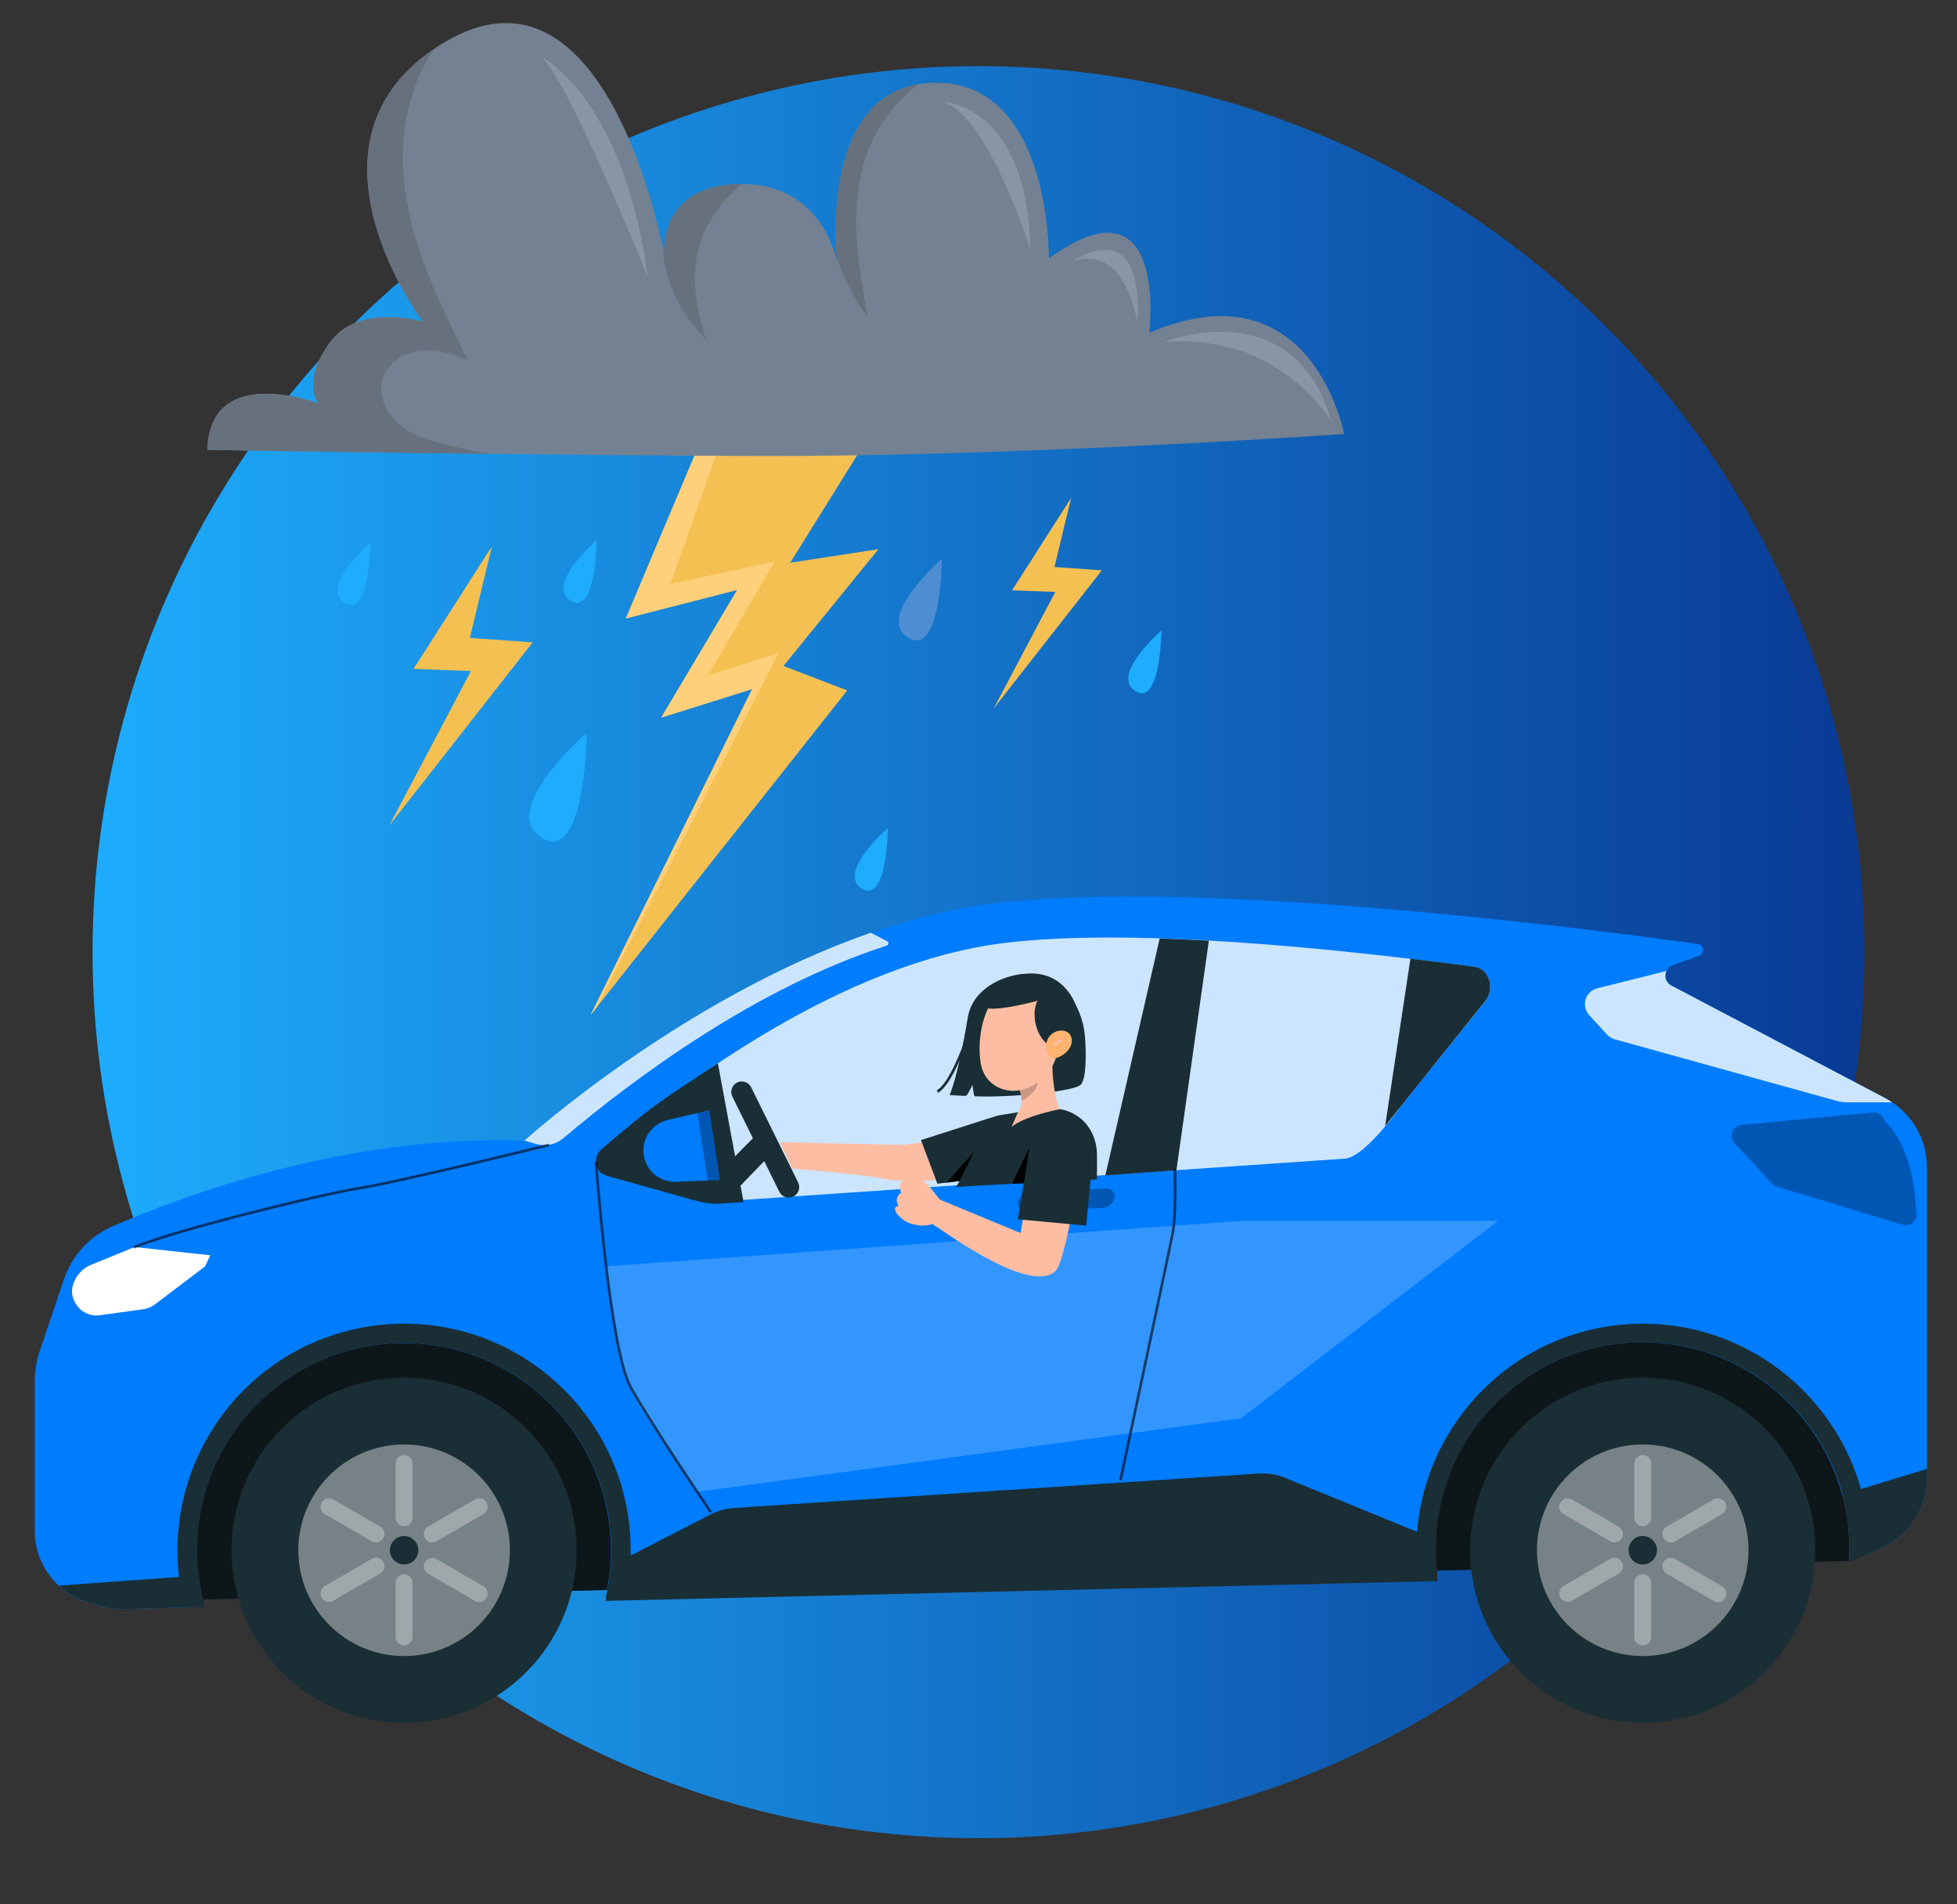 <?xml version="1.0" encoding="utf-8"?>
<!-- Generator: Adobe Illustrator 16.0.0, SVG Export Plug-In . SVG Version: 6.00 Build 0)  -->
<!DOCTYPE svg PUBLIC "-//W3C//DTD SVG 1.1//EN" "http://www.w3.org/Graphics/SVG/1.1/DTD/svg11.dtd">
<svg version="1.1" xmlns="http://www.w3.org/2000/svg" xmlns:xlink="http://www.w3.org/1999/xlink" x="0px" y="0px" width="370px"
	 height="360px" viewBox="0 0 370 360" enable-background="new 0 0 370 360" xml:space="preserve">
<rect x="0" y="0" width="370" height="360" fill="#333333" stroke="none"/>
<g id="Layer_2">
	<linearGradient id="SVGID_1_" gradientUnits="userSpaceOnUse" x1="17.5" y1="180" x2="352.5" y2="180">
		<stop  offset="0" style="stop-color:#1EACFC"/>
		<stop  offset="1" style="stop-color:#093A94"/>
	</linearGradient>
	<circle fill="url(#SVGID_1_)" cx="185" cy="180" r="167.5"/>
</g>
<g id="Layer_1">
	<circle fill="none" cx="185" cy="180" r="167.5"/>
	<g>
		<g>
			<g>
				<polygon fill="#1A2E35" points="350.24,295.062 19.305,302.818 19.305,246.217 353.424,246.217 				"/>
				<polygon opacity="0.5" enable-background="new    " points="350.24,295.062 19.305,302.818 19.305,246.217 353.424,246.217 				
					"/>
				<g id="freepik--Car--inject-7_5_">
					<path fill="#007CFF" d="M6.577,260.739v28.706c-0.002,6.15,4.006,11.582,9.882,13.396l2.339,0.711
						c1.44,0.446,2.943,0.655,4.451,0.618l15.455-0.36c-1.835-6.424-1.997-13.21-0.469-19.714
						c4.946-21.052,26.021-34.107,47.072-29.162c21.051,4.947,34.106,26.021,29.161,47.072l157.266-3.74
						c-0.254-1.836-0.377-3.689-0.369-5.545c0.094-21.624,17.701-39.077,39.324-38.983c21.625,0.095,39.078,17.701,38.984,39.325
						c0,0.763-0.063,1.515-0.063,2.268c0.207-0.083,0.422-0.165,0.629-0.269l5.378-2.401c5.307-2.396,8.717-7.676,8.719-13.498
						v-58.463c0-5.5-3.047-10.547-7.914-13.106L316,186.336c-0.463-0.246-0.818-0.655-0.998-1.146
						c-0.406-1.107,0.16-2.332,1.268-2.738l4.945-1.771c0.414-0.143,0.713-0.509,0.77-0.943c0.082-0.633-0.365-1.211-0.996-1.293
						c-19.207-2.68-93.91-12.447-133.178-7.646c-45.295,5.544-88.705,44.853-88.705,44.853
						c-33.333-1.247-64.45,10.355-77.845,16.177c-4.325,1.888-7.651,5.513-9.161,9.984l-4.585,13.581
						C6.915,257.112,6.597,258.918,6.577,260.739z"/>
					<path fill="#1A2E35" d="M271.777,298.896c-0.229-1.726-0.342-3.464-0.34-5.204c0-0.886,0.029-1.762,0.082-2.638l-28.439-11.632
						c-1.664-0.679-3.461-0.971-5.254-0.855l-98.917,6.491c-1.617,0.103-3.195,0.537-4.637,1.277L115.478,296
						c-0.134,2.234-0.455,4.455-0.959,6.636L271.777,298.896z"/>
					<path fill="#1A2E35" d="M364.346,279.162v-1.494l-16.085,4.926c0.938,3.41,1.412,6.932,1.412,10.469
						c0,0.763-0.063,1.515-0.063,2.268c0.207-0.083,0.422-0.165,0.629-0.269l5.39-2.401
						C360.934,290.264,364.344,284.984,364.346,279.162z"/>
					<path fill="#1A2E35" d="M11.141,299.75c1.535,1.42,3.37,2.476,5.368,3.091l2.339,0.711c1.44,0.446,2.944,0.655,4.452,0.618
						l15.455-0.36c-0.56-1.954-0.963-3.948-1.205-5.966L11.141,299.75z"/>
					<path fill="#1A2E35" d="M310.621,250.229c-1.777-0.001-3.553,0.11-5.316,0.33c-23.467,2.931-40.117,24.331-37.186,47.8
						l3.709-0.094c-0.254-1.836-0.379-3.689-0.369-5.545c0.094-21.624,17.699-39.077,39.324-38.983
						c21.623,0.095,39.076,17.701,38.982,39.325c0,0.763-0.061,1.515-0.061,2.268c0.205-0.083,0.422-0.165,0.627-0.269l3.093-1.401
						c0-0.207,0-0.402,0-0.598c-0.029-23.648-19.196-42.811-42.845-42.833H310.621z"/>
					<path fill="#1A2E35" d="M76.406,250.229c-3.658-0.001-7.301,0.467-10.84,1.392c-22.888,5.98-36.594,29.383-30.612,52.271
						l3.802-0.082c-1.836-6.424-1.997-13.21-0.469-19.714c4.946-21.052,26.021-34.107,47.072-29.162
						c21.052,4.947,34.107,26.021,29.161,47.072l3.792-0.092c0.617-2.918,0.928-5.891,0.927-8.871
						C119.233,269.393,100.056,250.225,76.406,250.229L76.406,250.229z"/>
					<path fill="#007CFF" d="M113.679,217.295c-0.458,0.389-0.783,0.945-0.92,1.576c-0.325,1.494,0.474,3,1.783,3.363l16.348,4.581
						c1.448,0.411,2.95,0.523,4.436,0.335l121.213-15.018c2.949-0.375,5.699-1.9,7.783-4.318l15.9-18.525
						c0.529-0.611,0.865-1.407,0.953-2.26c0.217-2.108-1.105-4.01-2.953-4.248c-29.025-3.849-65.727-7.348-88.899-4.516
						C158.952,181.971,128.374,204.801,113.679,217.295z"/>
					<path opacity="0.8" fill="#FFFFFF" enable-background="new    " d="M114.225,217.295c-0.458,0.389-0.783,0.945-0.92,1.576
						c-0.324,1.494,0.474,3,1.783,3.363l16.348,4.581c1.448,0.411,2.95,0.523,4.435,0.335l118.5-8.123
						c2.951-0.374,7.51-5.795,10.734-10.195l15.664-19.543c0.529-0.611,0.863-1.407,0.951-2.26c0.219-2.108-1.104-4.01-2.953-4.248
						c-29.025-3.849-65.724-7.348-88.897-4.516C159.498,181.971,128.919,204.801,114.225,217.295z"/>
					<g opacity="0.3">
						<path d="M193.409,228.845c-0.777-0.28-1.18-1.136-0.899-1.912l0,0c0.344-0.961,1.236-1.618,2.256-1.659l14.426-0.607
							c0.195-0.01,0.39,0.021,0.573,0.086c0.783,0.279,1.19,1.141,0.91,1.924l0,0c-0.35,0.961-1.245,1.615-2.267,1.658
							l-14.425,0.598C193.787,228.94,193.592,228.911,193.409,228.845z"/>
					</g>
					<path fill="#007CFF" d="M300.687,187.516c-1.275,1.134-1.391,3.088-0.256,4.363l3.42,3.72c0.395,0.418,0.893,0.72,1.443,0.876
						l41.906,11.623c0.729,0.196,1.48,0.297,2.236,0.299h8.325c-0.435-0.289-0.877-0.557-1.34-0.804L316,186.314h-0.002
						c-1.021-0.505-1.439-1.74-0.936-2.76l-13.127,3.286C301.472,186.965,301.044,187.195,300.687,187.516z"/>
					<path fill="#FFFFFF" enable-background="new    " d="M39.74,237.297l-14.298-1.557l-8.215,3.36
						c-1.727,0.706-3.017,2.189-3.477,3.998l0,0c-0.271,1.046-0.118,2.155,0.422,3.091l0.145,0.248
						c0.918,1.58,2.7,2.451,4.512,2.205l8.244-1.135c0.804-0.115,1.565-0.43,2.214-0.916l9.511-7.213L39.74,237.297z"/>
					<path fill="#007CFF" d="M99.136,215.629l2.276,0.649c1.77,0.505,3.675,0.095,5.081-1.092
						c13.251-11.211,36.29-28.407,61.153-36.424c0.11-0.036,0.203-0.112,0.26-0.214c0.125-0.224,0.046-0.506-0.178-0.632
						l-3.091-1.587C128.77,188.768,99.136,215.629,99.136,215.629z"/>
					<path opacity="0.8" fill="#FFFFFF" enable-background="new    " d="M99.136,215.629l2.276,0.649
						c1.77,0.505,3.675,0.095,5.081-1.092c13.251-11.211,36.29-28.407,61.153-36.424c0.11-0.036,0.203-0.112,0.26-0.214
						c0.125-0.224,0.046-0.506-0.178-0.632l-3.091-1.587C128.77,188.768,99.136,215.629,99.136,215.629z"/>
					<path opacity="0.2" fill="#FFFFFF" enable-background="new    " d="M235.023,230.766l-120.504,8.617l2.268,14.861
						c0.695,4.553,2.382,8.897,4.944,12.726l10.072,15.052l102.849-13.904l48.623-37.352H235.023z"/>
					<circle fill="#1A2E35" cx="310.584" cy="293.058" r="32.622"/>
					<circle opacity="0.4" fill="#FFFFFF" enable-background="new    " cx="310.583" cy="293.059" r="20"/>
					<g opacity="0.3">
						<path fill="#FFFFFF" d="M312.189,276.669v10.253c0,0.881-0.717,1.597-1.598,1.597h-0.012c-0.881,0-1.596-0.716-1.596-1.597
							v-10.253c0-0.882,0.715-1.597,1.596-1.597h0.012C311.472,275.072,312.189,275.787,312.189,276.669z"/>
					</g>
					<g opacity="0.3">
						<path fill="#FFFFFF" d="M312.189,299.203v10.253c0,0.882-0.717,1.597-1.598,1.597h-0.012c-0.881,0-1.596-0.715-1.596-1.597
							v-10.253c0-0.882,0.715-1.597,1.596-1.597h0.012C311.472,297.606,312.189,298.321,312.189,299.203z"/>
					</g>
					<g opacity="0.3">
						<path fill="#FFFFFF" d="M316.695,291.383c-0.766,0.436-1.742,0.169-2.18-0.598l0,0v-0.004
							c-0.439-0.765-0.176-1.741,0.588-2.18l8.871-5.152c0.77-0.443,1.751-0.181,2.195,0.588l0,0
							c0.438,0.766,0.174,1.74-0.586,2.184l-8.873,5.152C316.707,291.376,316.701,291.379,316.695,291.383z"/>
					</g>
					<g opacity="0.3">
						<path fill="#FFFFFF" d="M297.181,302.605c-0.766,0.439-1.74,0.176-2.18-0.589l0,0c-0.002-0.001-0.002-0.003-0.004-0.005
							c-0.438-0.765-0.174-1.74,0.59-2.18l8.873-5.152l0,0c0.762-0.443,1.74-0.185,2.184,0.577l0,0
							c0.445,0.767,0.188,1.747-0.576,2.195l-8.883,5.151C297.183,302.605,297.182,302.605,297.181,302.605z"/>
					</g>
					<g opacity="0.3">
						<path fill="#FFFFFF" d="M323.974,302.645l-8.871-5.15c-0.768-0.445-1.029-1.428-0.588-2.195l0,0
							c0.449-0.765,1.43-1.022,2.195-0.577l8.873,5.151c0.76,0.444,1.023,1.418,0.586,2.186l0,0
							C325.725,302.826,324.744,303.088,323.974,302.645z"/>
					</g>
					<g opacity="0.3">
						<path fill="#FFFFFF" d="M306.642,290.789c-0.441,0.764-1.418,1.025-2.182,0.584l-8.873-5.152c0,0-0.002-0.002-0.004-0.002
							c-0.764-0.441-1.023-1.419-0.582-2.182l0,0c0-0.002,0.002-0.004,0.002-0.004c0.441-0.765,1.418-1.025,2.182-0.584l8.883,5.152
							l0,0c0.762,0.443,1.02,1.422,0.576,2.184l0,0C306.644,290.787,306.642,290.789,306.642,290.789z"/>
					</g>
					<path fill="#1A2E35" d="M307.902,293.052c0-1.479,1.198-2.679,2.678-2.679c0.004,0,0.008,0,0.012,0
						c1.484,0,2.689,1.205,2.689,2.689c0,1.485-1.205,2.689-2.689,2.689c-1.486,0-2.689-1.204-2.689-2.689V293.052z"/>
					<circle fill="#1A2E35" cx="76.405" cy="293.064" r="32.622"/>
					<circle opacity="0.4" fill="#FFFFFF" enable-background="new    " cx="76.405" cy="293.064" r="19.999"/>
					<g opacity="0.3">
						<path fill="#FFFFFF" d="M78.002,276.669v10.253c0,0.881-0.715,1.597-1.597,1.597h-0.011c-0.882,0-1.597-0.716-1.597-1.597
							v-10.253c0-0.882,0.715-1.597,1.597-1.597h0.011C77.287,275.072,78.002,275.787,78.002,276.669z"/>
					</g>
					<g opacity="0.3">
						<path fill="#FFFFFF" d="M78.002,299.203v10.253c0,0.882-0.715,1.597-1.597,1.597h-0.011c-0.882,0-1.597-0.715-1.597-1.597
							v-10.253c0-0.882,0.715-1.597,1.597-1.597h0.011C77.287,297.606,78.002,298.321,78.002,299.203z"/>
					</g>
					<g opacity="0.3">
						<path fill="#FFFFFF" d="M82.504,291.385c-0.763,0.432-1.731,0.163-2.162-0.6l0,0c-0.001,0-0.001,0-0.001,0
							c-0.443-0.764-0.186-1.74,0.577-2.184l8.882-5.152c0.001,0,0.003-0.002,0.005-0.002c0.765-0.439,1.74-0.176,2.18,0.59l0,0
							c0.001,0.001,0.002,0.002,0.003,0.004c0.438,0.765,0.174,1.74-0.59,2.18l-8.872,5.152
							C82.519,291.377,82.511,291.381,82.504,291.385z"/>
					</g>
					<g opacity="0.3">
						<path fill="#FFFFFF" d="M60.816,302.017L60.816,302.017c-0.001-0.001-0.002-0.003-0.002-0.003
							c-0.439-0.767-0.176-1.742,0.59-2.182l8.871-5.152c0.766-0.445,1.747-0.187,2.194,0.577l0,0
							c0.443,0.769,0.181,1.751-0.587,2.195l-8.871,5.151C62.243,303.047,61.26,302.784,60.816,302.017z"/>
					</g>
					<g opacity="0.3">
						<path fill="#FFFFFF" d="M91.983,302.062c-0.441,0.765-1.419,1.025-2.183,0.583l-8.882-5.15
							c-0.764-0.449-1.021-1.43-0.576-2.195l0,0v-0.002c0.444-0.762,1.422-1.02,2.184-0.575l8.872,5.151
							c0.001,0.002,0.003,0.002,0.004,0.002c0.764,0.442,1.024,1.419,0.583,2.184l0,0C91.984,302.059,91.984,302.061,91.983,302.062
							z"/>
					</g>
					<g opacity="0.3">
						<path fill="#FFFFFF" d="M72.46,290.802c-0.446,0.761-1.425,1.017-2.186,0.571l-8.871-5.152c-0.002,0-0.003-0.002-0.005-0.002
							c-0.763-0.441-1.024-1.419-0.583-2.182l0,0c0.444-0.769,1.427-1.031,2.195-0.588l8.871,5.152c0.001,0,0.003,0.001,0.004,0.002
							c0.764,0.441,1.025,1.418,0.583,2.182l0,0C72.466,290.791,72.463,290.797,72.46,290.802z"/>
					</g>
					<path fill="#1A2E35" d="M76.406,290.373L76.406,290.373c1.485,0,2.689,1.205,2.689,2.689c0,1.485-1.204,2.689-2.689,2.689
						s-2.689-1.204-2.689-2.689C73.716,291.578,74.92,290.373,76.406,290.373z"/>
					<path opacity="0.3" enable-background="new    " d="M360.922,231.519c1.088-0.338,1.693-1.493,1.355-2.58
						c-0.379-6.867-1.838-12.981-6.049-17.187c-0.281-0.924-1.168-1.528-2.133-1.453l-24.862,2.35
						c-0.434,0.047-0.84,0.229-1.162,0.521c-0.844,0.763-0.91,2.065-0.146,2.91l7.119,7.676c0.248,0.266,0.561,0.461,0.908,0.566
						l23.8,7.213C360.137,231.643,360.543,231.637,360.922,231.519z"/>
					<path fill="#1A2E35" d="M112.759,218.859c-0.324,1.494,0.474,3,1.783,3.363l16.348,4.581c1.448,0.411,2.66,0.691,4.544,0.776
						l5.147-0.342l-4.854-26.225c-11.212,7.363-11.981,7.699-22.048,16.27C113.221,217.672,112.896,218.229,112.759,218.859z"/>
					<path fill="#1A2E35" d="M219.254,177.418l-10.271,44.781l13.435-0.965l6.134-43.398
						C225.41,177.656,222.31,177.518,219.254,177.418z"/>
					<path fill="#1A2E35" d="M261.88,212.859l18.869-23.57c0.541-0.617,0.885-1.426,0.973-2.292
						c0.213-2.108-1.113-4.007-2.963-4.239c-3.865-0.524-7.98-1.03-12.094-1.524"/>
					<g>
						<path fill="#007CFF" d="M127.628,223.412c-3.267,0.039-5.946-2.578-5.984-5.844l0,0c-0.031-2.778,1.871-5.205,4.576-5.838
							l7.882-1.847l2.005,13.206l-8.322,0.318C127.733,223.41,127.68,223.411,127.628,223.412z"/>
						<polygon opacity="0.3" enable-background="new    " points="133.799,223.18 136.107,223.09 134.102,209.884 131.851,210.416 
													"/>
					</g>
				</g>
				
					<path opacity="0.6" fill="none" stroke="#000000" stroke-width="0.5" stroke-linecap="round" stroke-linejoin="round" stroke-miterlimit="10" d="
					M222.139,221.236c0.097,4.643,0.046,9.552-0.455,12.06c-1.115,5.573-9.804,46.343-9.804,46.343"/>
				
					<path opacity="0.6" fill="none" stroke="#000000" stroke-width="0.5" stroke-linecap="round" stroke-linejoin="round" stroke-miterlimit="10" d="
					M112.687,219.843c0,0,2.597,35.251,6.551,42.382c3.857,6.955,15.034,23.481,15.034,23.481"/>
				
					<path opacity="0.6" fill="none" stroke="#000000" stroke-width="0.5" stroke-linecap="round" stroke-linejoin="round" stroke-miterlimit="10" d="
					M103.618,216.49c0,0-27.782,6.864-35.957,8.174c-6.713,1.076-34.004,7.717-42.219,11.076"/>
			</g>
			<path opacity="0.8" fill="#FFFFFF" enable-background="new    " d="M300.687,187.516c-1.275,1.134-1.391,3.088-0.256,4.363
				l3.42,3.72c0.395,0.418,0.893,0.72,1.443,0.876l41.906,11.623c0.729,0.196,1.48,0.297,2.236,0.299h8.325
				c-0.435-0.289-0.877-0.557-1.34-0.804L316,186.314h-0.002c-1.021-0.505-1.439-1.74-0.936-2.76l-13.127,3.286
				C301.472,186.965,301.044,187.195,300.687,187.516z"/>
			<path fill="#1A2E35" d="M143.295,214.297c-0.377,0.229-4.826,4.826-4.826,4.826l0.868,5.699l5.594-5.773L143.295,214.297z"/>
			<path fill="#1A2E35" d="M149.996,226.187L149.996,226.187c-0.983,0.485-2.173,0.082-2.66-0.902l-8.876-17.983
				c-0.485-0.984-0.081-2.176,0.902-2.66l0,0c0.983-0.485,2.173-0.082,2.659,0.902l8.877,17.984
				C151.384,224.51,150.98,225.701,149.996,226.187z"/>
		</g>
		<g>
			<g>
				<path fill="#FCBDA2" d="M149.783,220.904c0,0,14.302,1.202,16.883,1.865c4.677,1.201,20.768-0.143,20.453-0.662l-0.686-8.082
					c0,0-16.217,2.684-16.091,2.398l-22.893-0.52L149.783,220.904z"/>
			</g>
			<path fill="#1A2E35" d="M205.618,212.813c-2.945-3.889-7.622-3.5-10.657-2.967l-6.022,0.992c-0.19,0.031-0.379,0.076-0.563,0.134
				l-1.374,0.428l-12.879,4.124l3.108,8.246l4.206-0.516l-0.701,1.139l4.13-0.264l0,0l22.534-1.176l0,0l0.001-4.574
				C207.401,216.383,206.823,214.404,205.618,212.813z"/>
			<g>
				<g>
					<g>
						<path fill="#FCBDA2" d="M204.399,219.301c0,0-2.828,18.951-4.826,20.957c-4.772,4.796-22.437-8.396-22.437-8.396l0.546-5.093
							l15.258,6.317l2.855-16.095L204.399,219.301z"/>
					</g>
					<path fill="#1A2E35" d="M206.721,218.01c-0.138,0.469-1.357,13.686-1.357,13.686l-12.938-1.205c0,0,0.675-3.67,1.652-10.09
						c1.021-6.686,1.617-10.064,4.931-10.609C205.287,208.761,206.721,218.01,206.721,218.01z"/>
				</g>
				<g>
					<g>
						<path fill="#1A2E35" d="M202.384,188.076c1.95,3.421,2.63,5.468,2.807,8.748c0.207,3.834,0.032,7.219-0.822,8.201
							c-1.123,1.289-13.258,2.5-20.057,2.224c-0.247-0.01-0.45-2.168-0.45-2.168s-0.965,2.108-1.284,2.094
							c-1.855-0.085-3.045-0.153-3.045-0.153s1.538-3.166,3.424-14.587c0.921-5.577,6.531-7.806,9.837-8.224
							C198.303,183.512,202.384,188.076,202.384,188.076z"/>
						<path fill="#1A2E35" d="M186.214,198.85c-1.78-3.078-3.546-11.372,3.869-13.932c9.257-3.193,13.402,2.711,14.199,8.561
							c0.795,5.85-2.503,10.271-8.621,9.828C189.546,202.863,187.446,200.979,186.214,198.85z"/>
						<g>
							<g>
								<path fill="#FCBDA2" d="M199.067,199.266l-5.47,5.029l-1.053,1.122c0.292,0.792,0.535,1.606,0.619,2.388
									c0.166,1.378-0.687,2.417-0.687,2.417l-1.227,2.79c2.738-2.146,8.977-3.293,8.977-3.293
									C199.205,206.139,198.773,202.779,199.067,199.266z"/>
								<path opacity="0.2" d="M193.193,208.106c1.477-0.786,3.121-2.192,3.011-3.892c-0.052-0.717-0.173-1.397-0.324-1.838
									l-3.098,3.729C192.993,206.74,193.061,207.154,193.193,208.106z"/>
								<path fill="#FCBDA2" d="M200.808,193.676c-0.741,5.346-0.941,7.618-3.842,10.305c-4.363,4.041-10.707,2.318-11.564-3.054
									c-0.771-4.835,0.569-12.763,5.944-14.775C196.641,184.17,201.548,188.331,200.808,193.676z"/>
								<path fill="#1A2E35" d="M196.544,188.695c-1.791,1.715-1.258,8.528,3.497,9.636
									C205.625,197.287,201.89,183.578,196.544,188.695z"/>
							</g>
						</g>
						<path fill="#1A2E35" d="M191.437,185.002c-2.153,0.621-4.575,4.186-5.016,5.58c2.99,0.633,11.248-1.814,11.248-1.814
							s5.353,1.75,2.734-1.127C197.784,184.764,191.437,185.002,191.437,185.002z"/>
						<path fill="#FDB470" d="M202.229,198.127c-0.685,1.072-1.747,1.715-2.703,1.908c-1.438,0.291-2.065-2.028-1.514-3.43
							c0.496-1.261,1.932-2.045,3.301-1.701C202.664,195.243,203.012,196.901,202.229,198.127z"/>
						<path fill="none" stroke="#1A2E35" stroke-width="0.5" stroke-miterlimit="10" d="M183.774,191.439
							c-0.412,2.349-0.83,4.719-1.73,6.928c-0.901,2.207-2.77,6.762-4.813,7.992"/>
					</g>
					<path fill="#FCBDA2" d="M201.176,196.544c-0.468-0.155-1.005-0.085-1.415,0.187c-0.411,0.272-0.687,0.738-0.727,1.23"/>
				</g>
			</g>
			<path fill="#FCBDA2" d="M183.684,230.295l-6.002-3.525l-1.637-2.096c0,0-1.685-1.99-3.045-2.118
				c-0.972-0.091-1.976,0.411-1.976,0.411s-1.575,0.998-0.61,2.492c0,0-1.559,0.803-0.497,2.541c0,0-1.49,0.025-0.218,1.587
				s2.78,1.871,3.979,2.055c1.198,0.183,2.64-0.234,2.64-0.234l6.626,4.354L183.684,230.295z"/>
			<polyline points="193.558,223.693 194.643,216.905 191.34,223.77 193.558,223.693 			"/>
			<polygon points="181.437,223.254 184.137,217.771 178.953,223.559 			"/>
		</g>
	</g>
	<g>
		<g>
			<g>
				<polygon fill="#F5C052" points="148.118,125.896 160.184,130.52 112.862,190.365 111.662,191.877 142.211,130.258 
					125.011,135.654 139.393,111.512 118.331,116.908 133.485,80.963 137.139,80.994 165.068,81.225 149.402,106.377 
					166.091,103.811 				"/>
				<polygon fill="#FFD07B" points="147.2,123.442 112.862,190.365 111.662,191.877 142.211,130.258 125.011,135.654 
					139.393,111.512 118.331,116.908 133.485,80.963 137.139,80.994 126.743,110.418 146.459,106.138 133.809,127.723 				"/>
			</g>
			<polygon fill="#F5C052" points="92.998,103.289 78.191,126.438 89.036,126.854 73.604,156.051 100.715,121.432 88.827,120.598 
							"/>
			<polygon fill="#F5C052" points="202.506,94.143 191.344,111.592 199.519,111.906 187.885,133.917 208.323,107.819 
				199.362,107.19 			"/>
			<path fill="#1EACFC" d="M110.934,138.533c0,0-16.892,14.599-8.551,19.813C110.725,163.559,110.934,138.533,110.934,138.533z"/>
			<path fill="#4F8DD3" d="M178.086,105.641c0,0-12.677,10.957-6.417,14.869C177.93,124.422,178.086,105.641,178.086,105.641z"/>
			<path fill="#1EACFC" d="M167.867,156.527c0,0-9.759,8.434-4.939,11.447C167.747,170.984,167.867,156.527,167.867,156.527z"/>
			<path fill="#1EACFC" d="M112.811,102.096c0,0-9.759,8.435-4.939,11.447C112.69,116.555,112.811,102.096,112.811,102.096z"/>
			<path fill="#1EACFC" d="M219.585,119.197c0,0-9.759,8.434-4.94,11.445C219.464,133.655,219.585,119.197,219.585,119.197z"/>
			<path fill="#1EACFC" d="M70.059,102.514c0,0-9.759,8.434-4.941,11.445C69.938,116.971,70.059,102.514,70.059,102.514z"/>
		</g>
		<g>
			<path fill="#738192" d="M254.125,82.049c0,0-62.539,4.384-112.551,4.153c-16.688-0.083-33.931-0.239-49.389-0.417
				c-29.787-0.333-52.978-0.74-52.978-0.74c0.448-16.355,20.445-8.986,21.062-8.768c-0.22-0.271-3.267-4.176,2.098-11.521
				c5.553-7.61,17.597-3.926,17.597-3.926S54.926,27.588,82.072,9.25c0.731-0.5,1.493-0.981,2.296-1.45
				c28.264-16.512,39.358,31.259,40.997,39.233c0.011,0.01,0.011,0.02,0.011,0.029c0.104,0.522,0.167,0.878,0.198,1.014
				c-0.083-1.075-0.668-13.078,14.372-13.297h0.303c14.998-0.031,17.826,13.85,17.983,14.716c-0.011-0.124-0.053-0.511-0.095-1.095
				v-0.012c-0.428-5.563-1.263-29.609,15.447-32.47c0,0,0,0,0.01,0c0.93-0.167,1.91-0.261,2.944-0.281
				c22.228-0.458,21.769,33.201,21.769,33.201c22.7-16.366,18.995,14.068,18.995,14.068
				C248.102,49.768,254.125,82.049,254.125,82.049z"/>
			<path fill="#66717D" d="M92.186,85.785c-29.787-0.333-52.978-0.74-52.978-0.74c0.448-16.355,20.445-8.986,21.062-8.768
				c-0.22-0.271-3.267-4.176,2.098-11.521c5.553-7.61,17.597-3.926,17.597-3.926S54.926,27.588,82.072,9.25
				c-5.062,7.348-6.69,17.127-5.563,26.145c1.45,11.564,6.742,22.252,11.95,32.689c-2.859-1.211-5.959-2.139-9.049-1.774
				c-3.079,0.376-6.138,2.307-7.065,5.28c-0.992,3.227,0.771,6.796,3.423,8.883c2.662,2.088,6.033,2.986,9.31,3.769
				C87.438,84.793,89.807,85.315,92.186,85.785z"/>
			<path fill="#66717D" d="M140.249,34.779c-0.053,0.041-0.104,0.084-0.157,0.125c-3.642,3.142-6.638,7.17-7.932,11.794
				c-1.596,5.729-0.49,11.878,1.368,17.524c-4.05-4.07-7.098-9.279-7.942-14.967c-0.104-0.721-0.178-1.451-0.209-2.193
				c0.136,0.699,0.209,1.087,0.209,1.087s-1.389-13.14,14.361-13.37H140.249z"/>
			<path fill="#66717D" d="M173.585,15.919c-3.268,2.589-6.054,5.71-8.016,9.373c-2.787,5.219-3.747,11.251-3.674,17.169
				c0.072,5.906,1.137,11.762,2.191,17.576c-2.567-3.538-4.624-7.473-5.949-11.637v-0.012
				C157.71,42.826,156.875,18.779,173.585,15.919z"/>
			<path fill="#8795A6" d="M178.43,19.279c0,0,15.917,0.568,16.372,27.973C194.801,47.252,187.069,22.236,178.43,19.279z"/>
			<path fill="#8795A6" d="M202.761,49.414c0,0,13.531-9.667,12.281,11.711C215.042,61.125,212.995,45.888,202.761,49.414z"/>
			<path fill="#8795A6" d="M220.045,64.651c0,0,24.563-9.894,31.725,15.124C251.77,79.775,242.106,62.831,220.045,64.651z"/>
			<path fill="#8795A6" d="M102.356,10.752c0,0,15.465,7.504,20.127,41.617C122.483,52.369,107.359,14.959,102.356,10.752z"/>
		</g>
	</g>
</g>
</svg>
